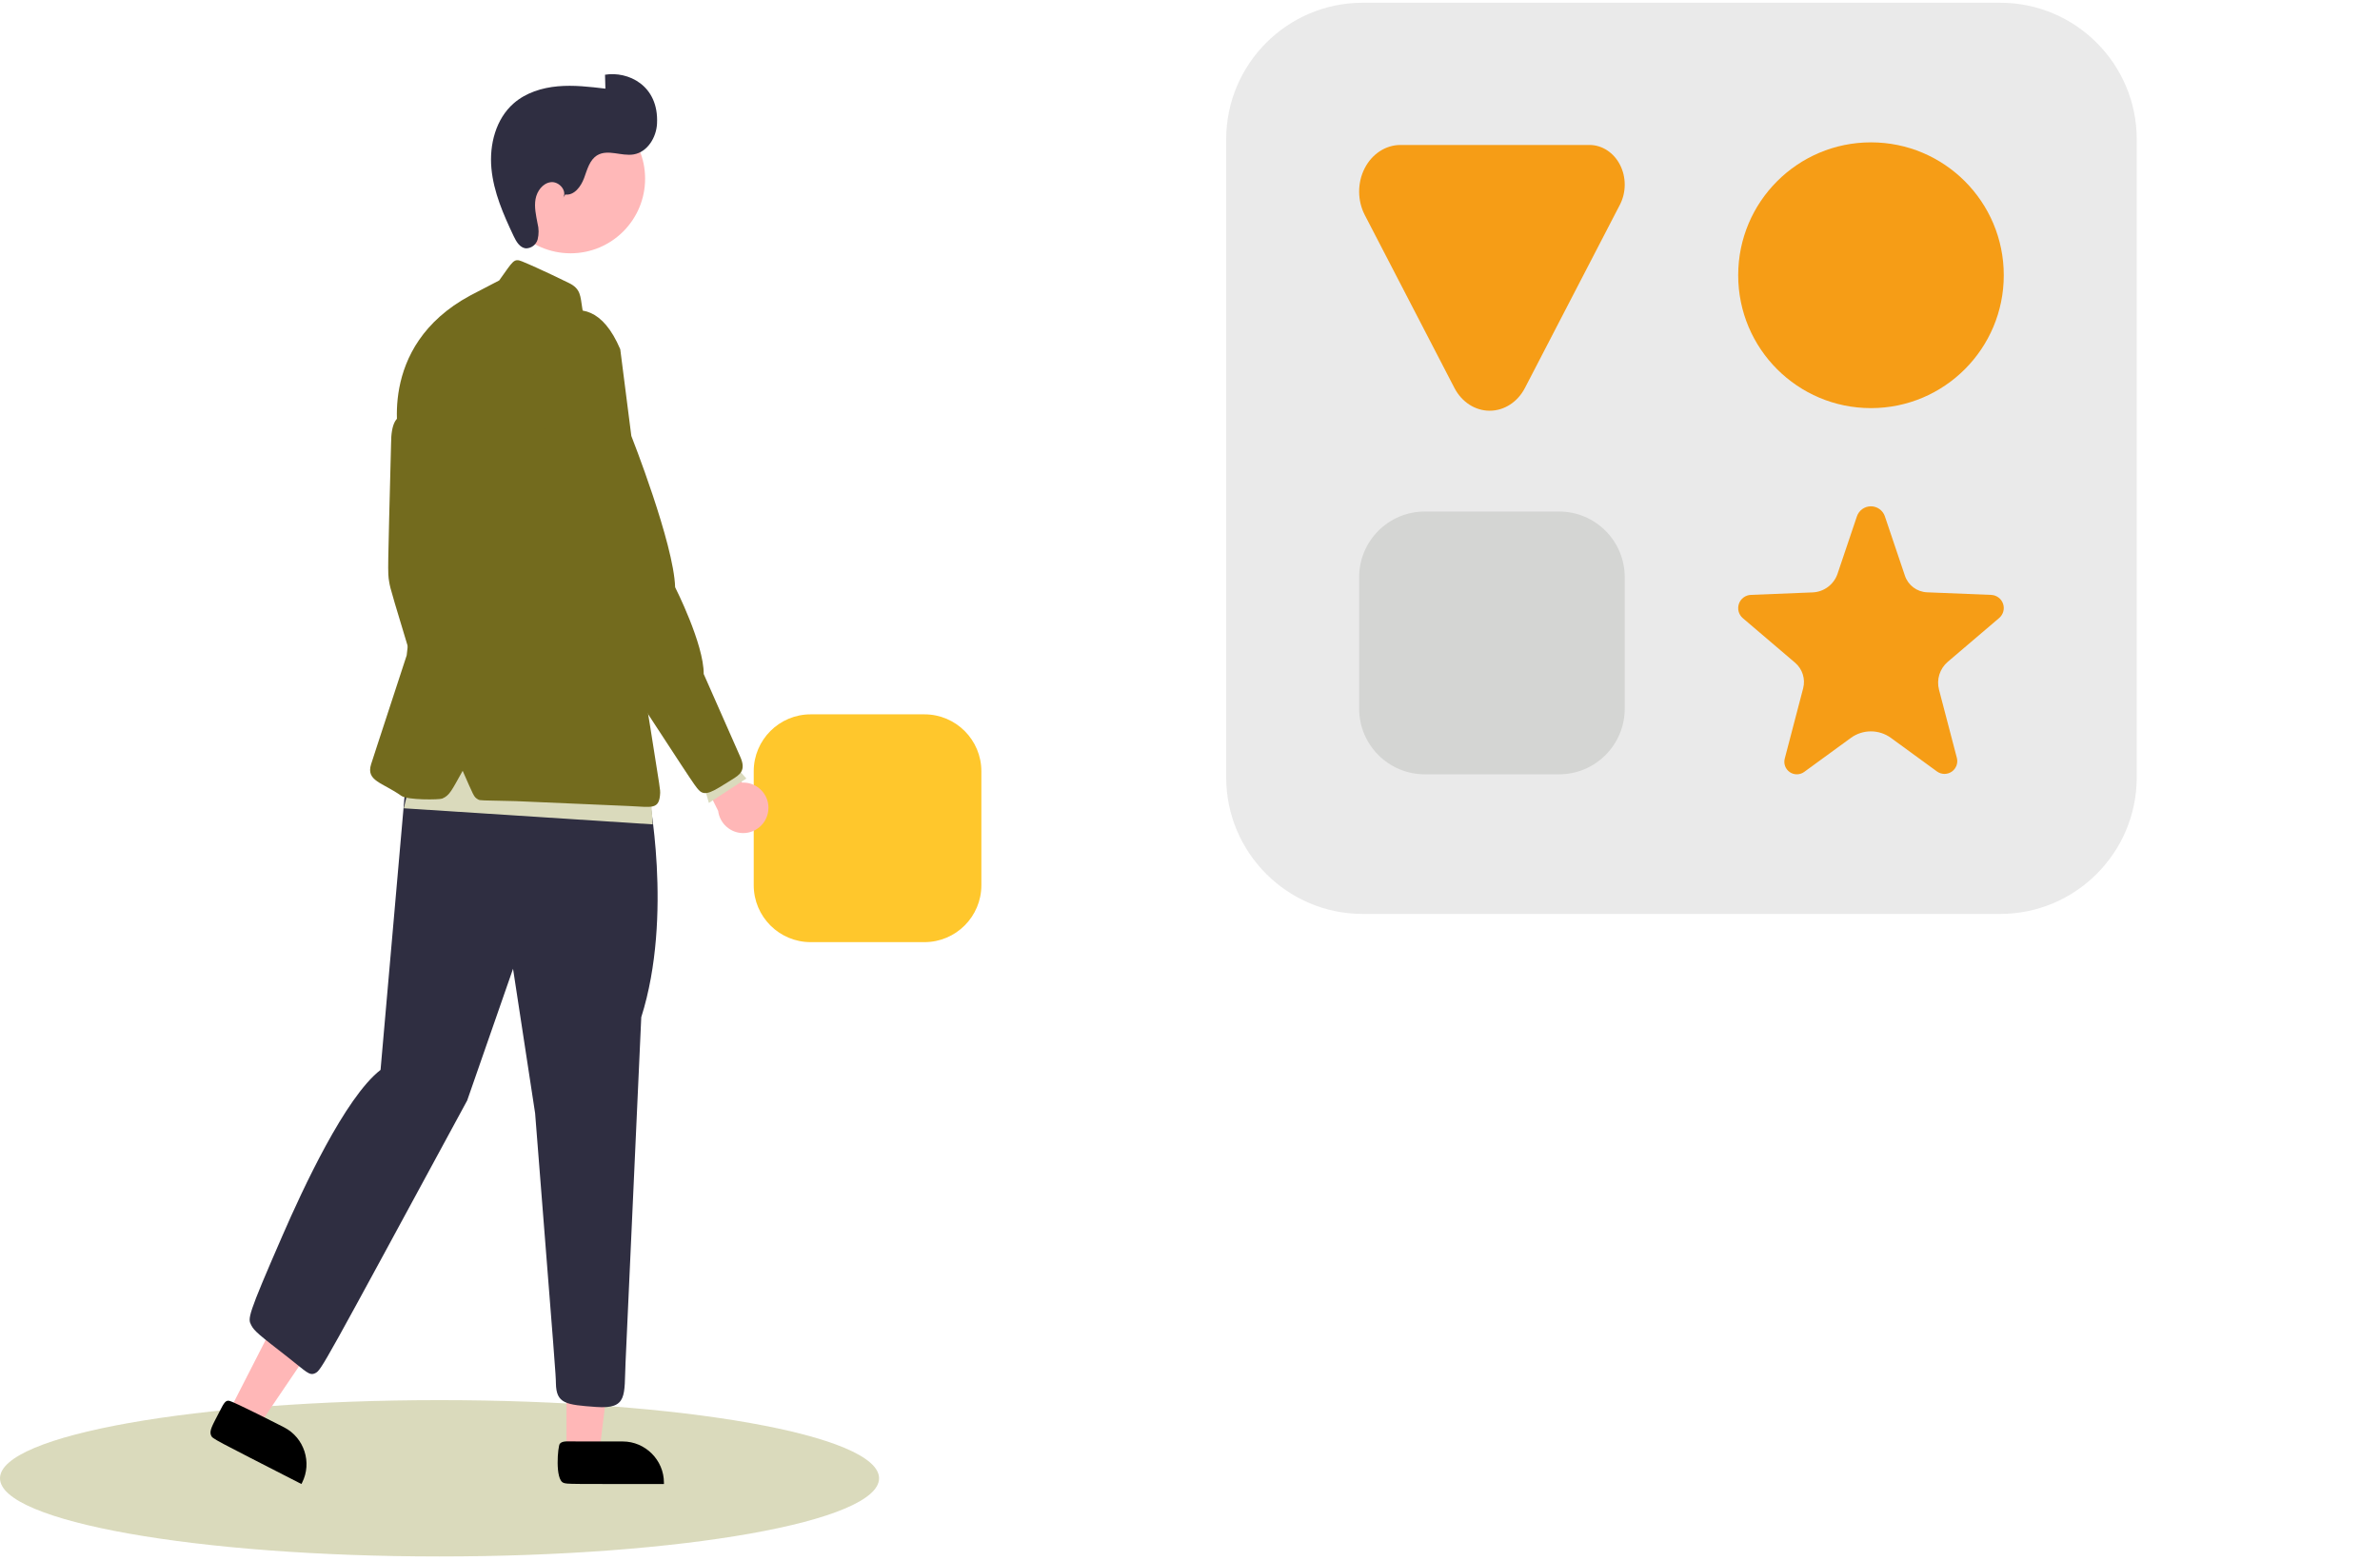 <svg width="340" height="223" viewBox="0 0 340 223" fill="none" xmlns="http://www.w3.org/2000/svg">
<g clip-path="url(#clip0_2625_4485)">
<path fill-rule="evenodd" clip-rule="evenodd" d="M140.196 110.204V126.478C140.196 130.969 136.552 134.615 132.065 134.615H115.805C111.318 134.615 107.675 130.969 107.675 126.478V110.204C107.675 105.713 111.318 102.067 115.805 102.067H132.065C136.552 102.067 140.196 105.713 140.196 110.204Z" fill="#FFC72C"/>
<path d="M109.752 115.843C109.77 115.698 109.779 115.552 109.779 115.406C109.779 113.438 108.161 111.818 106.194 111.818C106.129 111.818 106.063 111.82 105.998 111.824L102.451 104.434L97.438 105.496L102.594 115.862C102.813 117.664 104.358 119.034 106.172 119.034C107.993 119.034 109.542 117.653 109.752 115.843Z" fill="#FFB7B7"/>
<path d="M62.79 222.392C97.469 222.392 125.581 217.391 125.581 211.223C125.581 205.055 97.469 200.055 62.79 200.055C28.112 200.055 0 205.055 0 211.223C0 217.391 28.112 222.392 62.79 222.392Z" fill="#DADABC"/>
<path d="M32.742 201.646L36.914 203.783L47.136 188.694L40.978 185.54L32.742 201.646Z" fill="#FFB7B7"/>
<path d="M32.717 200.148C33.391 200.259 39.969 203.628 40.592 203.947C43.464 205.419 44.618 208.995 43.148 211.87L43.061 212.04C30.45 205.581 30.374 205.589 30.16 205.117C29.848 204.427 30.351 203.671 31.346 201.719C31.971 200.491 32.207 200.064 32.717 200.148Z" fill="black"/>
<path d="M80.93 207.493L85.617 207.493L87.847 189.399H80.929L80.93 207.493Z" fill="#FFB7B7"/>
<path d="M79.972 206.291C80.382 205.826 81.025 205.962 82.874 205.962C84.904 205.961 88.965 205.961 88.965 205.961C92.192 205.962 94.847 208.619 94.847 211.848V212.04C81.081 212.04 81.065 212.065 80.516 211.877C79.246 211.443 79.692 206.609 79.972 206.291Z" fill="black"/>
<path d="M60.906 101.159L64.127 95.207L62.806 82.312L59.006 59.91C59.006 59.91 55.868 57.503 55.868 63.382C55.399 81.767 55.368 81.779 55.594 83.122C55.784 84.249 55.802 84.234 60.906 101.159Z" fill="#736B1E"/>
<path d="M35.892 189.345C35.39 188.378 35.292 188.154 40.381 176.48C43.228 169.947 49.295 156.804 54.365 152.869L58.45 106.309L92.58 113.043C92.58 113.043 96.219 130.783 91.609 145.341C90.86 161.8 90.111 178.26 89.362 194.72C89.15 199.364 89.717 201.363 85.162 201.031C80.816 200.715 79.466 200.564 79.415 197.644C79.391 196.292 79.383 196.315 76.445 159.061L73.291 138.42L66.74 157.24C45.926 195.625 45.929 195.76 45.025 196.205C44.191 196.615 43.746 195.974 41.215 193.999C36.98 190.696 36.345 190.216 35.892 189.345Z" fill="#2F2E41"/>
<path d="M81.507 36.192C87.39 36.192 92.158 31.419 92.158 25.532C92.158 19.645 87.39 14.872 81.507 14.872C75.625 14.872 70.856 19.645 70.856 25.532C70.856 31.419 75.625 36.192 81.507 36.192Z" fill="#FFB8B8"/>
<path d="M86.431 10.677L86.486 12.666C84.224 12.397 81.942 12.127 79.673 12.333C77.404 12.538 75.119 13.256 73.4 14.752C70.827 16.989 69.888 20.672 70.203 24.068C70.519 27.464 71.919 30.654 73.379 33.736C73.746 34.512 74.254 35.387 75.106 35.486C75.898 35.497 76.602 34.966 76.809 34.201C76.993 33.448 76.986 32.662 76.789 31.913C76.574 30.768 76.302 29.598 76.505 28.451C76.707 27.304 77.532 26.171 78.687 26.03C79.842 25.89 81.024 27.211 80.469 28.235L80.754 27.793C82.03 27.959 82.993 26.652 83.44 25.443C83.887 24.235 84.227 22.827 85.337 22.175C86.854 21.283 88.794 22.355 90.529 22.061C92.487 21.729 93.761 19.651 93.861 17.666C94.138 12.139 89.665 10.142 86.431 10.677Z" fill="#2F2E41"/>
<path d="M93.239 117.787L57.685 115.491L60.361 104.396L92.857 111.665L93.239 117.787Z" fill="#DADABC"/>
<path d="M53.016 109.189C53.409 107.94 53.422 107.953 58.098 93.637L59.915 77.931L57.107 63.134C57.107 63.134 53.573 49.546 67.183 42.22L71.313 40.071C73.292 37.321 73.376 36.857 74.572 37.347C77.127 38.393 81.237 40.418 81.277 40.437C82.983 41.269 82.899 42.304 83.183 44.048C94.325 112.639 94.34 112.646 94.311 113.277C94.198 115.754 93.182 115.309 89.886 115.167C84.493 114.934 79.101 114.701 73.708 114.468C68.597 114.359 68.581 114.383 68.322 114.239C67.646 113.864 67.711 113.759 66.096 110.135C64.533 112.919 64.252 113.651 63.173 114.104C62.751 114.281 58.212 114.334 57.334 113.711C54.62 111.784 52.257 111.6 53.016 109.189Z" fill="#736B1E"/>
<path d="M100.502 112.048L101.267 114.726L106.619 111.238L104.599 108.923L100.502 112.048Z" fill="#DADABC"/>
<path d="M99.82 112.879C99.169 112.175 99.183 112.164 83.077 87.448L75.298 48.692C75.298 48.692 83.594 38.091 88.609 49.906L90.19 62.288C90.19 62.288 96.264 77.678 96.447 83.905C96.447 83.905 100.565 92.031 100.528 96.3C102.274 100.256 104.02 104.213 105.766 108.169C106.631 110.128 105.655 110.708 104.549 111.4C101.815 113.11 100.737 113.868 99.82 112.879Z" fill="#736B1E"/>
<path fill-rule="evenodd" clip-rule="evenodd" d="M305.25 19.921V111.056C305.25 121.834 296.507 130.585 285.738 130.585H194.68C183.911 130.585 175.167 121.834 175.167 111.056V19.921C175.167 9.142 183.911 0.392 194.68 0.392H285.738C296.507 0.392 305.25 9.142 305.25 19.921Z" fill="#EAEAEA"/>
<path fill-rule="evenodd" clip-rule="evenodd" d="M232.105 82.475V101.249C232.105 106.43 227.902 110.637 222.725 110.637H203.543C198.366 110.637 194.164 106.43 194.164 101.249V82.475C194.164 77.294 198.366 73.088 203.543 73.088H222.725C227.902 73.088 232.105 77.294 232.105 82.475Z" fill="#D4D5D3"/>
<path d="M267.283 58.313C277.76 58.313 286.253 49.812 286.253 39.326C286.253 28.84 277.76 20.34 267.283 20.34C256.806 20.34 248.313 28.84 248.313 39.326C248.313 49.812 256.806 58.313 267.283 58.313Z" fill="#F69D16"/>
<path fill-rule="evenodd" clip-rule="evenodd" d="M265.273 73.778C265.563 72.92 266.367 72.343 267.271 72.343C268.176 72.343 268.98 72.92 269.269 73.778C270.259 76.712 271.397 80.085 272.131 82.259C272.593 83.63 273.852 84.573 275.296 84.631C277.694 84.728 281.446 84.879 284.455 85.001C285.226 85.032 285.899 85.533 286.151 86.262C286.402 86.992 286.182 87.802 285.595 88.302C283.203 90.341 280.173 92.924 278.254 94.56C277.106 95.539 276.619 97.089 277.002 98.55C277.659 101.062 278.713 105.086 279.551 108.289C279.747 109.037 279.452 109.826 278.814 110.262C278.176 110.697 277.334 110.684 276.71 110.229C274.583 108.678 272.043 106.826 270.135 105.434C268.428 104.19 266.114 104.19 264.408 105.434C262.472 106.846 259.889 108.73 257.743 110.294C257.133 110.739 256.309 110.752 255.685 110.326C255.061 109.9 254.772 109.127 254.963 108.396C255.828 105.093 256.931 100.879 257.591 98.357C257.943 97.014 257.495 95.589 256.439 94.689C254.539 93.069 251.428 90.416 248.976 88.326C248.385 87.822 248.162 87.006 248.416 86.271C248.67 85.535 249.348 85.031 250.125 84.999C253.002 84.883 256.549 84.74 258.941 84.644C260.569 84.578 261.988 83.514 262.509 81.969C263.244 79.793 264.326 76.585 265.273 73.778Z" fill="#F69D16"/>
<path fill-rule="evenodd" clip-rule="evenodd" d="M207.773 55.428C208.818 57.445 210.737 58.685 212.811 58.685C214.886 58.685 216.805 57.445 217.85 55.428C221.902 47.609 227.539 36.73 231.418 29.246C232.327 27.491 232.334 25.322 231.435 23.561C230.536 21.799 228.869 20.713 227.064 20.713H200.076C197.959 20.713 196.004 21.987 194.949 24.053C193.895 26.119 193.902 28.663 194.969 30.721C198.798 38.109 203.98 48.109 207.773 55.428Z" fill="#F69D16"/>
</g>
<defs>
<clipPath id="clip0_2625_4485">
<rect width="340" height="222" fill="white" transform="translate(0 0.392)"/>
</clipPath>
</defs>
</svg>
